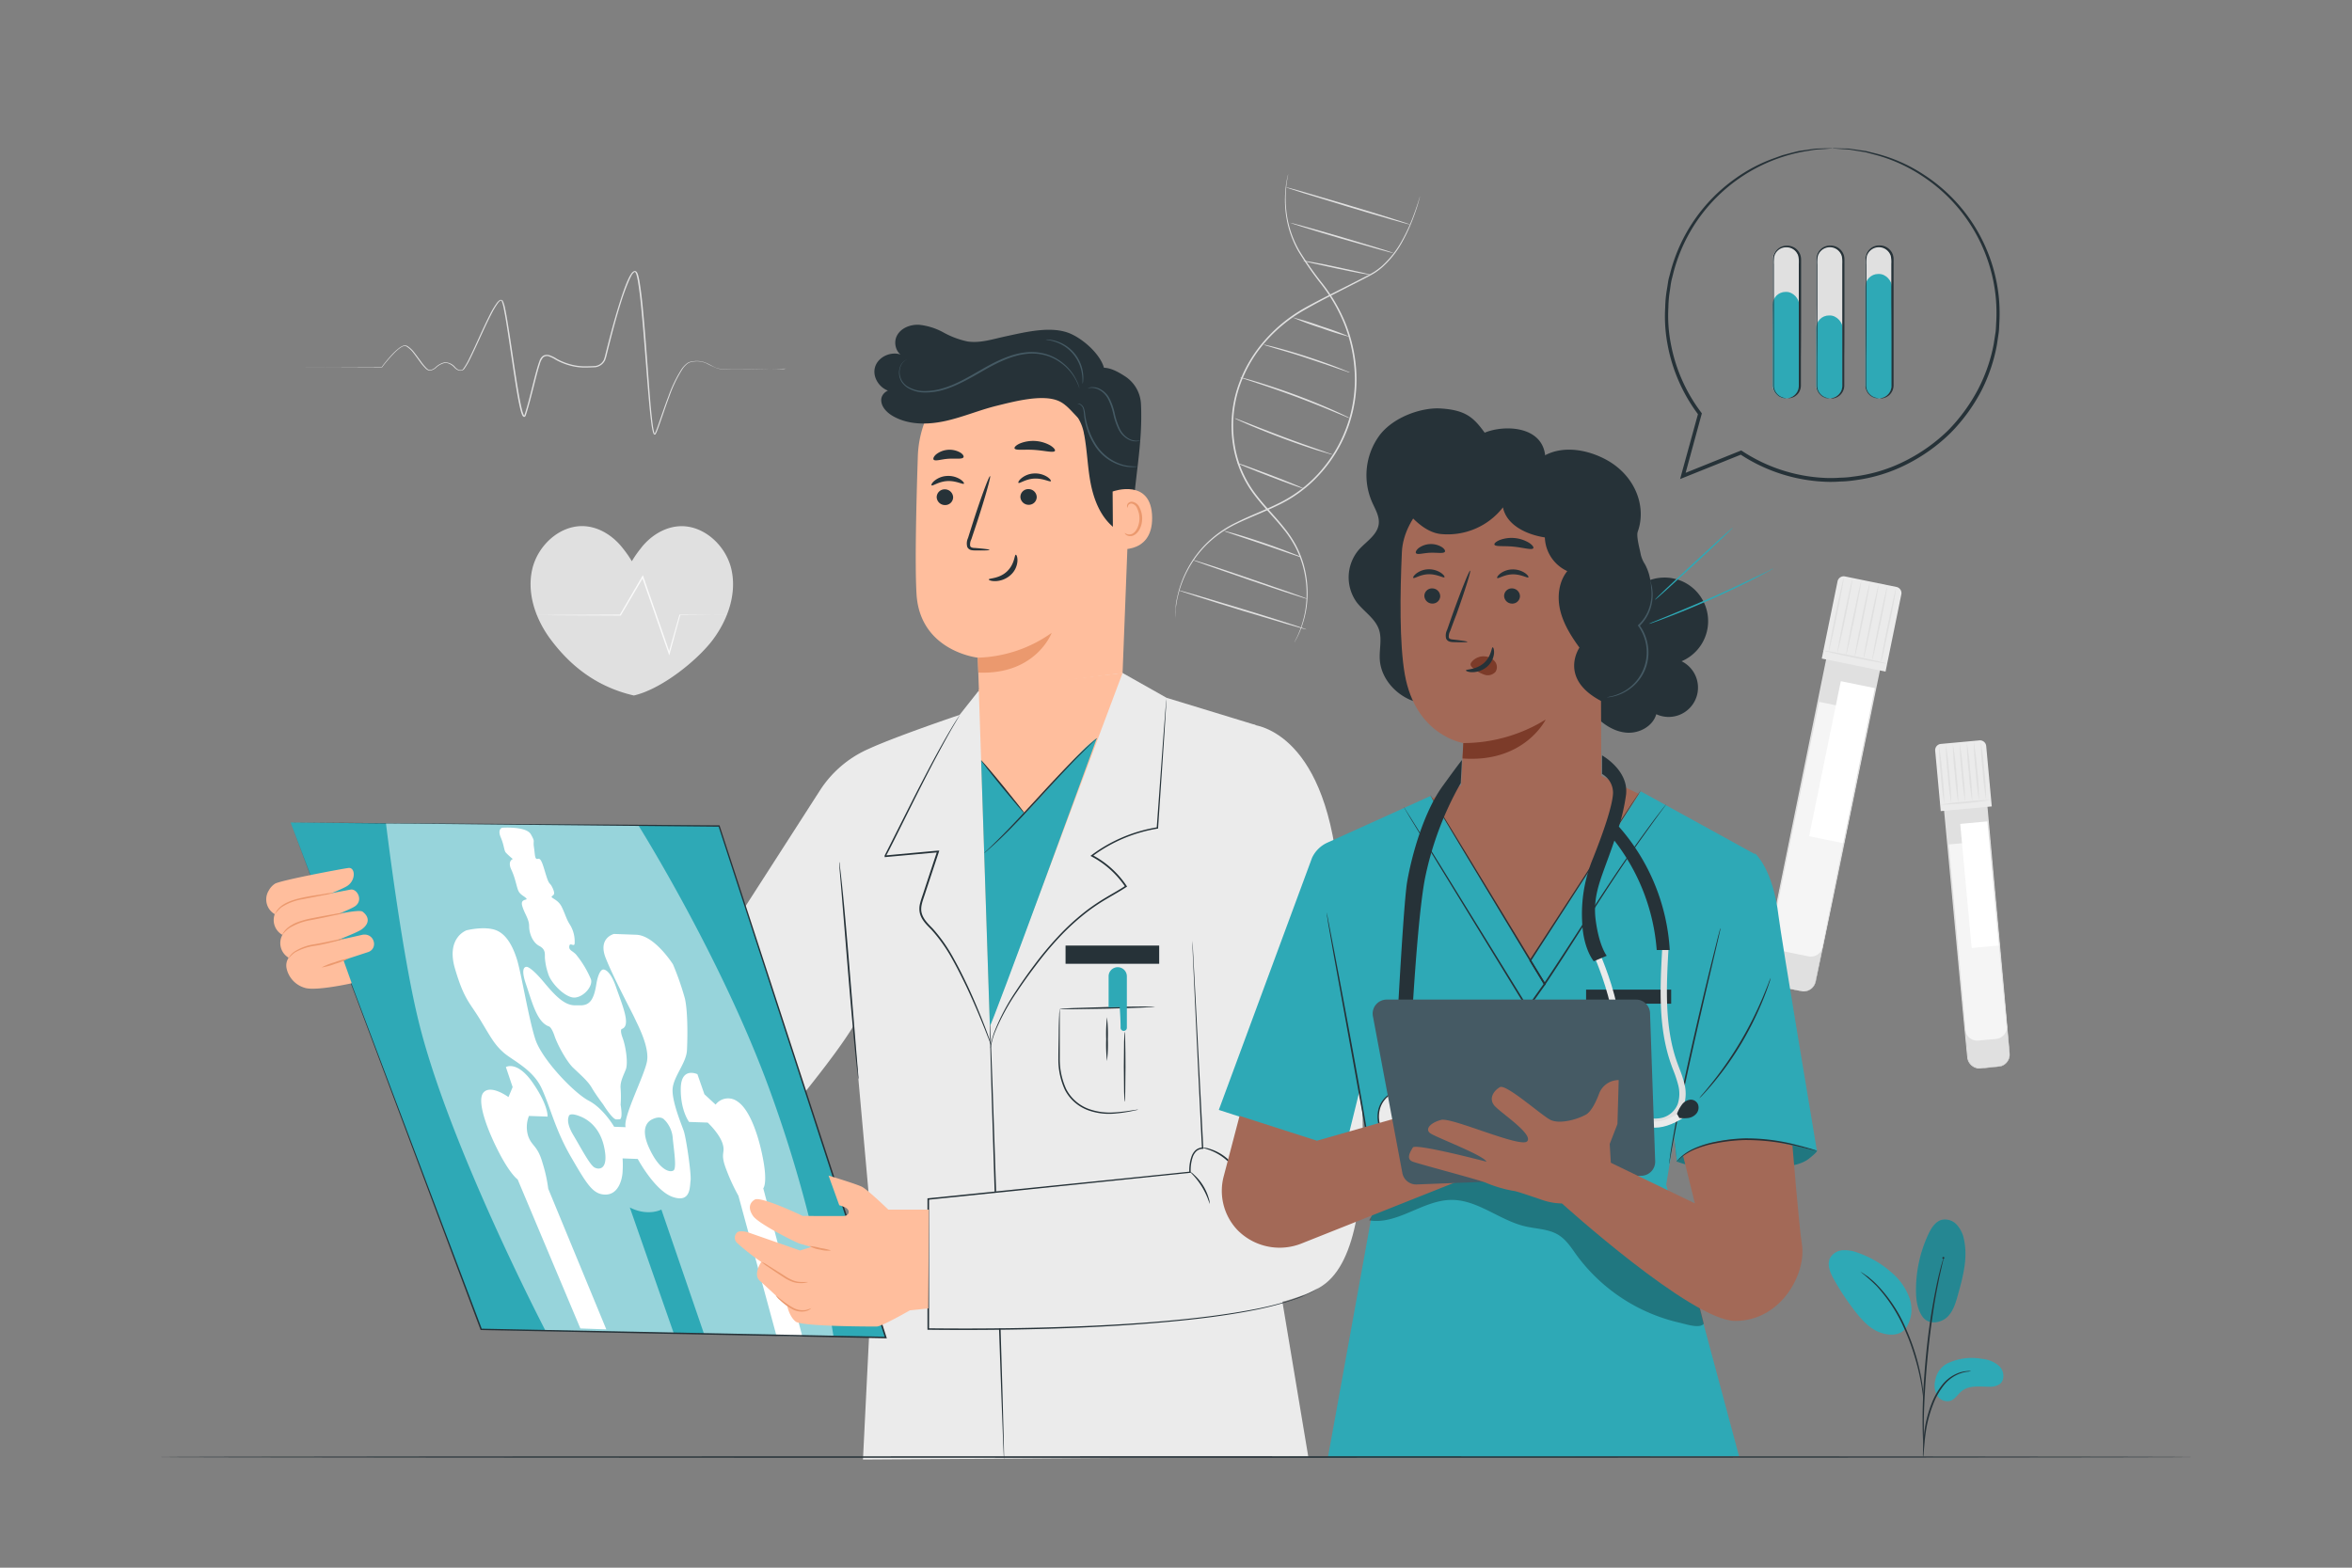 <svg xmlns="http://www.w3.org/2000/svg" viewBox="0 0 750 500"><rect x="0" y="0" width="750" height="500" fill="#808080" stroke="none"/><g id="freepik--background-complete--inject-10"><path d="M410.76,55.55a2.59,2.59,0,0,1-.06.45c-.05.29-.15.72-.23,1.29a37.4,37.4,0,0,0-.48,5,35.2,35.2,0,0,0,.66,7.92,32.56,32.56,0,0,0,3.72,9.8,106.42,106.42,0,0,0,7.36,10.46,53.18,53.18,0,0,1,7.39,12.75,49.15,49.15,0,0,1,3.4,15.91,44.78,44.78,0,0,1-11.71,32.17,42.41,42.41,0,0,1-13,9.72c-4.67,2.3-9.32,4-13.42,6a35.1,35.1,0,0,0-10.31,7.4,34.32,34.32,0,0,0-8.55,16.14c-.27,1.06-.37,2-.52,2.86s-.17,1.55-.2,2.12,0,1-.07,1.31a3.09,3.09,0,0,1,0,.45,3,3,0,0,1,0-.45c0-.32,0-.76,0-1.31s.1-1.29.16-2.14.22-1.81.47-2.88a33.35,33.35,0,0,1,2.54-7.59,34,34,0,0,1,5.94-8.76,35.08,35.08,0,0,1,10.38-7.53c4.13-2.1,8.78-3.79,13.41-6.08A42.09,42.09,0,0,0,420.43,151,44.42,44.42,0,0,0,432,119.16a48.85,48.85,0,0,0-3.33-15.76,53.44,53.44,0,0,0-7.29-12.66,106.47,106.47,0,0,1-7.34-10.54,32.35,32.35,0,0,1-3.68-9.93,34,34,0,0,1-.58-8,33.18,33.18,0,0,1,.58-5c.1-.57.21-1,.28-1.28Z" style="fill:#e0e0e0"></path><path d="M452.82,62.6a57.44,57.44,0,0,1-2.06,6.63,52.42,52.42,0,0,1-3.34,7.43,30.67,30.67,0,0,1-6.59,8.53,21.26,21.26,0,0,1-2.47,1.86c-.9.55-1.84,1.06-2.81,1.56l-6.05,3.1c-4.18,2.14-8.67,4.38-13.27,7A48,48,0,0,0,403.53,109a42.47,42.47,0,0,0-8.59,15.3,38.9,38.9,0,0,0-1.24,17.47,34.82,34.82,0,0,0,6.17,15.09c3.09,4.25,6.73,7.75,9.64,11.46A36.15,36.15,0,0,1,413.3,174a32.57,32.57,0,0,1,2.35,5.84,33.81,33.81,0,0,1,1.28,10.71,31.38,31.38,0,0,1-1.39,8,29.88,29.88,0,0,1-1.92,4.78c-.27.5-.49.89-.64,1.18s-.24.39-.24.39.06-.15.19-.42.34-.69.6-1.19a33.59,33.59,0,0,0,1.82-4.79,31.61,31.61,0,0,0,1.28-8A33.47,33.47,0,0,0,415.3,180a32.08,32.08,0,0,0-2.36-5.76,35.17,35.17,0,0,0-3.77-5.59c-2.9-3.67-6.55-7.15-9.69-11.45a35.31,35.31,0,0,1-6.29-15.29,39.47,39.47,0,0,1,1.25-17.7,43.12,43.12,0,0,1,8.7-15.49A48.42,48.42,0,0,1,416,98.24c4.62-2.57,9.12-4.79,13.31-6.91l6.05-3.08c1-.49,1.92-1,2.8-1.53a21.3,21.3,0,0,0,2.43-1.81,30.86,30.86,0,0,0,6.58-8.39,55,55,0,0,0,3.4-7.36c.8-2.08,1.33-3.73,1.69-4.85.17-.54.31-1,.4-1.28S452.82,62.6,452.82,62.6Z" style="fill:#e0e0e0"></path><path d="M437,87.63c0,.14-4.86-.74-10.78-2s-10.7-2.32-10.67-2.46,4.85.73,10.78,2S437,87.48,437,87.63Z" style="fill:#e0e0e0"></path><path d="M444.33,80.71c0,.14-7.47-1.92-16.6-4.59s-16.49-5-16.45-5.1,7.47,1.92,16.6,4.6S444.37,80.57,444.33,80.71Z" style="fill:#e0e0e0"></path><path d="M449.7,71.64c0,.13-8.95-2.42-19.89-5.71S410,59.86,410.06,59.72,419,62.14,430,65.43,449.74,71.5,449.7,71.64Z" style="fill:#e0e0e0"></path><path d="M415.61,155.79c-.05.14-4.83-1.57-10.68-3.82s-10.54-4.18-10.49-4.31,4.83,1.58,10.68,3.82S415.66,155.66,415.61,155.79Z" style="fill:#e0e0e0"></path><path d="M425,145a7,7,0,0,1-1.28-.31c-.82-.22-2-.58-3.44-1-2.88-.91-6.84-2.25-11.17-3.87s-8.21-3.19-11-4.38c-1.39-.6-2.51-1.1-3.28-1.46a7.11,7.11,0,0,1-1.17-.61,6.66,6.66,0,0,1,1.25.42l3.34,1.3c2.81,1.11,6.7,2.63,11,4.25s8.26,3,11.11,4l3.38,1.2A7.15,7.15,0,0,1,425,145Z" style="fill:#e0e0e0"></path><path d="M430.39,133.37a7.54,7.54,0,0,1-1.38-.52l-3.7-1.53c-3.12-1.3-7.45-3.06-12.28-4.86s-9.26-3.3-12.47-4.36l-3.81-1.26a8.92,8.92,0,0,1-1.38-.51,7.35,7.35,0,0,1,1.44.32c.92.24,2.23.61,3.86,1.1,3.24,1,7.69,2.42,12.54,4.22s9.16,3.62,12.25,5c1.54.69,2.78,1.27,3.63,1.69A7.7,7.7,0,0,1,430.39,133.37Z" style="fill:#e0e0e0"></path><path d="M430.46,118.81a4.36,4.36,0,0,1-1.1-.31l-2.92-1c-2.47-.86-5.87-2-9.66-3.27s-7.23-2.28-9.73-3l-3-.91a5.15,5.15,0,0,1-1.07-.39,4.53,4.53,0,0,1,1.12.2c.72.15,1.74.41,3,.74,2.53.67,6,1.66,9.79,2.9s7.19,2.47,9.63,3.42c1.21.47,2.19.87,2.86,1.16A5,5,0,0,1,430.46,118.81Z" style="fill:#e0e0e0"></path><path d="M430.6,107.5a93.2,93.2,0,0,1-9.31-2.89,90.32,90.32,0,0,1-9.14-3.39,95.05,95.05,0,0,1,9.31,2.89A92.66,92.66,0,0,1,430.6,107.5Z" style="fill:#e0e0e0"></path><path d="M415,177.75a4.61,4.61,0,0,1-1-.27l-2.64-.89-8.68-3-8.7-2.92-2.64-.91a4.29,4.29,0,0,1-.95-.39,3.71,3.71,0,0,1,1,.2c.64.16,1.56.41,2.69.74,2.26.66,5.36,1.63,8.76,2.79s6.45,2.28,8.64,3.14c1.1.43,2,.79,2.58,1A3.41,3.41,0,0,1,415,177.75Z" style="fill:#e0e0e0"></path><path d="M416.81,191c-.05.13-8.27-2.53-18.36-6s-18.24-6.31-18.19-6.45,8.26,2.53,18.36,6S416.85,190.81,416.81,191Z" style="fill:#e0e0e0"></path><path d="M416.64,200.77c0,.14-9.22-2.56-20.49-6s-20.39-6.38-20.35-6.52,9.22,2.56,20.5,6S416.69,200.63,416.64,200.77Z" style="fill:#e0e0e0"></path><path d="M250.8,117.58s-.27,0-.79,0l-2.3.09c-2,.06-5,.15-8.84.21-1.92,0-4.06,0-6.4,0a17.45,17.45,0,0,1-3.66-.34,37.29,37.29,0,0,1-3.59-1.67,7.33,7.33,0,0,0-4.06-.54c-.35.05-.71.14-1.06.21a3.08,3.08,0,0,0-.93.49,7.41,7.41,0,0,0-1.51,1.64,42.18,42.18,0,0,0-4.21,8.77c-1.22,3.21-2.3,6.63-3.59,10.17-.16.44-.34.88-.53,1.32l-.16.33a.62.62,0,0,1-.11.18.36.36,0,0,1-.3.18c-.36-.09-.31-.27-.4-.38a2.6,2.6,0,0,1-.13-.36,21.77,21.77,0,0,1-.53-2.88c-.26-1.93-.46-3.91-.65-5.92-.73-8-1.31-16.66-2.09-25.7-.41-4.52-.78-9.17-1.57-13.83-.11-.58-.22-1.16-.38-1.73a4.21,4.21,0,0,0-.29-.78c-.14-.24-.26-.35-.41-.28a3.17,3.17,0,0,0-1,1.24,16.92,16.92,0,0,0-.78,1.6A73,73,0,0,0,198,96.54c-1.47,4.71-2.77,9.56-4,14.5l-.47,1.86a12.86,12.86,0,0,1-.54,1.89,4,4,0,0,1-3.19,2.34c-1.34.05-2.59.12-3.93.09a18.11,18.11,0,0,1-3.93-.58,20.06,20.06,0,0,1-4.67-1.86,11.1,11.1,0,0,0-2.15-1.08,1.88,1.88,0,0,0-2,.38,5.77,5.77,0,0,0-1,2.11c-.25.77-.47,1.55-.69,2.33-.42,1.56-.82,3.13-1.21,4.69-.8,3.12-1.56,6.2-2.55,9.24a1.11,1.11,0,0,1-.17.32.44.44,0,0,1-.58.14,1.26,1.26,0,0,1-.43-.59,9.26,9.26,0,0,1-.4-1.15c-.21-.77-.38-1.53-.54-2.3-.32-1.53-.59-3.06-.84-4.58-1-6.07-1.82-12-2.7-17.77-.44-2.87-.87-5.71-1.45-8.45a11.22,11.22,0,0,0-.57-2c-.18-.56-.82.11-1.2.6a26.19,26.19,0,0,0-2.09,3.49c-2.47,4.82-4.47,9.66-6.7,14.15a23.26,23.26,0,0,1-1.87,3.24,1.44,1.44,0,0,1-.82.62,2.54,2.54,0,0,1-1,0,3.54,3.54,0,0,1-1.54-1.07,4.9,4.9,0,0,0-1.36-1,3.08,3.08,0,0,0-1.58-.34,6,6,0,0,0-2.86,1.59,3.68,3.68,0,0,1-1.56.8,1.82,1.82,0,0,1-.92-.08,2.69,2.69,0,0,1-.72-.49,18.67,18.67,0,0,1-2.09-2.51c-.63-.86-1.23-1.71-1.86-2.51a8.36,8.36,0,0,0-2.11-2c-.82-.54-1.73.14-2.46.66a18.36,18.36,0,0,0-2,1.88,46.8,46.8,0,0,0-3.38,4l0,.06h-.07l-18.27-.07-4.83,0-1.24,0a3.33,3.33,0,0,1-.42,0l.42,0h1.24l4.83,0,18.27-.07-.11.06a46.66,46.66,0,0,1,3.38-4.07,17.4,17.4,0,0,1,2.08-1.92,5.52,5.52,0,0,1,1.26-.77,2.21,2.21,0,0,1,.78-.16,1.66,1.66,0,0,1,.77.24,8.45,8.45,0,0,1,2.22,2.12c.64.81,1.25,1.66,1.88,2.51a17.11,17.11,0,0,0,2,2.45,2.52,2.52,0,0,0,.63.43,1.4,1.4,0,0,0,.71.05,3.34,3.34,0,0,0,1.39-.73,6.31,6.31,0,0,1,3-1.68,4.23,4.23,0,0,1,3.26,1.46,3.16,3.16,0,0,0,1.36,1,2.05,2.05,0,0,0,.82,0c.18,0,.39-.25.56-.48a22.75,22.75,0,0,0,1.82-3.17c2.21-4.47,4.2-9.31,6.68-14.17a25,25,0,0,1,2.13-3.56,3.64,3.64,0,0,1,.78-.79.86.86,0,0,1,.65-.2.8.8,0,0,1,.55.45A11,11,0,0,1,161,98c.59,2.77,1,5.61,1.47,8.49.89,5.75,1.71,11.7,2.72,17.76.25,1.52.52,3,.84,4.56.16.76.33,1.51.53,2.26a9.14,9.14,0,0,0,.37,1.08,1.13,1.13,0,0,0,.22.36c-.05,0,0,.15,0,.06l0,0s0-.05,0,0v0a.56.56,0,0,0,.09-.19c1-3,1.74-6.07,2.53-9.18.39-1.56.78-3.13,1.21-4.7.22-.78.44-1.57.7-2.35.12-.39.26-.78.4-1.17a3.38,3.38,0,0,1,.68-1.13,2,2,0,0,1,1.21-.64,2.82,2.82,0,0,1,1.33.12,10.58,10.58,0,0,1,2.26,1.12,19.47,19.47,0,0,0,4.55,1.81,18.35,18.35,0,0,0,3.82.56c1.26,0,2.6,0,3.85-.09a3.51,3.51,0,0,0,2.78-2,13.1,13.1,0,0,0,.51-1.8l.47-1.86c1.26-5,2.57-9.81,4.05-14.53.75-2.36,1.51-4.69,2.48-6.94.25-.56.51-1.11.81-1.65.16-.27.32-.53.51-.79a2.08,2.08,0,0,1,.78-.67.71.71,0,0,1,.66.08,1.2,1.2,0,0,1,.36.43,4,4,0,0,1,.33.89c.16.59.28,1.18.39,1.77.79,4.71,1.15,9.35,1.56,13.87.77,9.06,1.33,17.67,2,25.71.19,2,.38,4,.63,5.91a21.13,21.13,0,0,0,.51,2.81,2.83,2.83,0,0,0,.11.31.67.67,0,0,0,.06.12s0,0,0,0-.05,0,0,.08,0-.11-.05-.08,0,0,0,0a.69.69,0,0,0,.07-.13l.15-.31c.19-.42.36-.86.53-1.3,1.28-3.51,2.38-6.94,3.62-10.15a42.14,42.14,0,0,1,4.28-8.84,8,8,0,0,1,1.59-1.7,3.1,3.1,0,0,1,1-.53,10.65,10.65,0,0,1,1.1-.21,7.58,7.58,0,0,1,4.21.57c1.27.55,2.36,1.32,3.55,1.69a18.5,18.5,0,0,0,3.6.34c2.33.06,4.47,0,6.39,0l8.84-.12,2.3,0C250.53,117.57,250.8,117.58,250.8,117.58Z" style="fill:#e0e0e0"></path><path d="M572.38,206.15h17a0,0,0,0,1,0,0V312.37a3.88,3.88,0,0,1-3.88,3.88h-9.26a3.88,3.88,0,0,1-3.88-3.88V206.15a0,0,0,0,1,0,0Z" transform="translate(64.09 -111.06) rotate(11.56)" style="fill:#e0e0e0"></path><path d="M571.64,224.74h17a0,0,0,0,1,0,0v76.32a3.88,3.88,0,0,1-3.88,3.88h-9.26a3.88,3.88,0,0,1-3.88-3.88V224.74a0,0,0,0,1,0,0Z" transform="translate(64.8 -110.83) rotate(11.55)" style="fill:#f5f5f5"></path><rect x="581.8" y="217.92" width="11.34" height="50.47" transform="translate(60.61 -112.74) rotate(11.55)" style="fill:#fff"></rect><path d="M574.39,316.06a4.36,4.36,0,0,0,2.18-.24,3.86,3.86,0,0,0,1.95-1.75,5.56,5.56,0,0,0,.49-1.63c.12-.61.24-1.26.38-1.94,1.11-5.5,2.7-13.45,4.69-23.33,4-19.79,9.62-47.3,15.91-78.25l.2.3-12.86-2.62-3.8-.78.31-.2c-6.8,33.07-12.91,62.83-17.33,84.35-1.11,5.37-2.12,10.22-3,14.49-.22,1.06-.44,2.09-.64,3.08-.1.49-.21,1-.3,1.46a6.94,6.94,0,0,0-.22,1.38,3.84,3.84,0,0,0,.83,2.4,3.78,3.78,0,0,0,1.94,1.27l6.88,1.47,1.79.39c.4.09.6.15.6.15l-.61-.1-1.8-.34-6.91-1.38a4,4,0,0,1-3-3.86,7,7,0,0,1,.21-1.44c.09-.47.19-1,.29-1.45.2-1,.4-2,.62-3.09.86-4.27,1.84-9.13,2.93-14.51,4.38-21.52,10.43-51.29,17.17-84.38l0-.25.25.05,3.81.78,12.86,2.63.25.05,0,.25c-6.36,30.95-12,58.44-16.08,78.22l-4.84,23.29c-.15.69-.28,1.33-.41,1.94a5.45,5.45,0,0,1-.53,1.67,3.9,3.9,0,0,1-2,1.77,3.81,3.81,0,0,1-1.65.24A2.84,2.84,0,0,1,574.39,316.06Z" style="fill:#e0e0e0"></path><path d="M585.42,185.3h16.74a2,2,0,0,1,2,2v25.14a0,0,0,0,1,0,0H583.4a0,0,0,0,1,0,0V187.32A2,2,0,0,1,585.42,185.3Z" transform="translate(51.87 -114.91) rotate(11.55)" style="fill:#ebebeb"></path><path d="M601.61,211.63c0,.14-4.62-.68-10.26-1.83s-10.18-2.2-10.15-2.34,4.62.68,10.26,1.83S601.63,211.49,601.61,211.63Z" style="fill:#e0e0e0"></path><path d="M583.16,207.65c-.15,0,.81-5.28,2.13-11.72s2.5-11.65,2.64-11.62-.82,5.28-2.13,11.72S583.3,207.68,583.16,207.65Z" style="fill:#e0e0e0"></path><path d="M585.89,208.21c-.14,0,.81-5.28,2.13-11.72s2.5-11.65,2.64-11.62-.81,5.28-2.13,11.72S586,208.24,585.89,208.21Z" style="fill:#e0e0e0"></path><path d="M588.71,208.78c-.14,0,.81-5.27,2.13-11.72s2.5-11.64,2.64-11.61-.81,5.27-2.13,11.72S588.85,208.81,588.71,208.78Z" style="fill:#e0e0e0"></path><path d="M591.44,209.34c-.14,0,.82-5.27,2.13-11.72s2.5-11.64,2.65-11.61-.82,5.27-2.13,11.72S591.59,209.37,591.44,209.34Z" style="fill:#e0e0e0"></path><path d="M594.26,209.92c-.14,0,.82-5.28,2.13-11.72s2.5-11.65,2.64-11.62-.81,5.28-2.13,11.72S594.4,210,594.26,209.92Z" style="fill:#e0e0e0"></path><path d="M597,210.48c-.14,0,.81-5.28,2.13-11.72s2.5-11.65,2.64-11.62-.81,5.28-2.13,11.72S597.14,210.51,597,210.48Z" style="fill:#e0e0e0"></path><path d="M599.82,211.06c-.14,0,.81-5.28,2.13-11.72s2.5-11.65,2.64-11.62-.81,5.27-2.13,11.72S600,211.08,599.82,211.06Z" style="fill:#e0e0e0"></path><path d="M623.8,253.91h13.39a0,0,0,0,1,0,0v82.82a3.88,3.88,0,0,1-3.88,3.88h-5.64a3.88,3.88,0,0,1-3.88-3.88V253.91A0,0,0,0,1,623.8,253.91Z" transform="translate(-24.59 59.04) rotate(-5.26)" style="fill:#e0e0e0"></path><path d="M624.07,268.6h13.39a0,0,0,0,1,0,0v59.27a3.88,3.88,0,0,1-3.88,3.88h-5.64a3.88,3.88,0,0,1-3.88-3.88V268.6A0,0,0,0,1,624.07,268.6Z" transform="translate(-24.86 59.09) rotate(-5.26)" style="fill:#f5f5f5"></path><rect x="626.88" y="262.29" width="8.93" height="39.74" transform="translate(-23.21 59.06) rotate(-5.26)" style="fill:#fff"></rect><path d="M637.28,340.17a4.69,4.69,0,0,0,1.64-.6,3.82,3.82,0,0,0,1.39-1.55,3.74,3.74,0,0,0,.38-1.29,7.47,7.47,0,0,0-.08-1.54c-.42-4.44-1-10.83-1.8-18.77-1.49-15.93-3.56-38.05-5.88-62.91l.28.23-9.47.87-3.86.36.23-.28c2.38,26.19,4.52,49.72,6.06,66.73.38,4.24.72,8.08,1,11.45.16,1.68.27,3.27.43,4.68a3.79,3.79,0,0,0,2.37,2.81,6.78,6.78,0,0,0,3.08.12l2.3-.19,1.42-.1.49,0-.48.07-1.42.15-2.3.24-1.47.14a3.88,3.88,0,0,1-1.69-.22,4,4,0,0,1-2.54-2.95c-.18-1.46-.3-3-.47-4.7-.32-3.37-.69-7.21-1.1-11.45-1.58-17-3.77-40.53-6.22-66.72l0-.26.26,0,3.86-.36,9.47-.87.26,0,0,.26c2.25,24.87,4.26,47,5.71,62.93.69,7.94,1.25,14.34,1.64,18.78a8.51,8.51,0,0,1,.06,1.58,4,4,0,0,1-1.89,2.9,3.69,3.69,0,0,1-1.24.47A3.09,3.09,0,0,1,637.28,340.17Z" style="fill:#e0e0e0"></path><path d="M619.86,236.66h12.33a2,2,0,0,1,2,2V258a0,0,0,0,1,0,0H617.85a0,0,0,0,1,0,0V238.67A2,2,0,0,1,619.86,236.66Z" transform="translate(-20.04 58.43) rotate(-5.26)" style="fill:#ebebeb"></path><path d="M634.82,255.18a128.83,128.83,0,0,1-16.33,1.5,64.51,64.51,0,0,1,8.14-1A62,62,0,0,1,634.82,255.18Z" style="fill:#e0e0e0"></path><path d="M620,256.38a81.51,81.51,0,0,1-1.12-9.32,81.26,81.26,0,0,1-.6-9.36,87.28,87.28,0,0,1,1.12,9.32A86.93,86.93,0,0,1,620,256.38Z" style="fill:#e0e0e0"></path><path d="M622.2,256.18a81.51,81.51,0,0,1-1.12-9.32,81.26,81.26,0,0,1-.6-9.36,85.9,85.9,0,0,1,1.11,9.31A85.68,85.68,0,0,1,622.2,256.18Z" style="fill:#e0e0e0"></path><path d="M624.45,256a87.28,87.28,0,0,1-1.12-9.32,86.93,86.93,0,0,1-.6-9.36,81.51,81.51,0,0,1,1.12,9.32A83.94,83.94,0,0,1,624.45,256Z" style="fill:#e0e0e0"></path><path d="M626.64,255.77a87.28,87.28,0,0,1-1.12-9.32,87.06,87.06,0,0,1-.6-9.36A84.3,84.3,0,0,1,626,246.4,87,87,0,0,1,626.64,255.77Z" style="fill:#e0e0e0"></path><path d="M628.9,255.56a81.51,81.51,0,0,1-1.12-9.32,81.15,81.15,0,0,1-.6-9.36,87.28,87.28,0,0,1,1.12,9.32A86.93,86.93,0,0,1,628.9,255.56Z" style="fill:#e0e0e0"></path><path d="M631.09,255.36A81.51,81.51,0,0,1,630,246a81.26,81.26,0,0,1-.6-9.36,87.28,87.28,0,0,1,1.12,9.32A86.93,86.93,0,0,1,631.09,255.36Z" style="fill:#e0e0e0"></path><path d="M633.34,255.15a87.29,87.29,0,0,1-1.12-9.31,87,87,0,0,1-.6-9.37,81.51,81.51,0,0,1,1.12,9.32A81.26,81.26,0,0,1,633.34,255.15Z" style="fill:#e0e0e0"></path><path d="M233.24,181.63c-1.76-7.82-9.19-14.53-17.16-13.75-4.71.46-9,3.37-11.83,7.12a34.1,34.1,0,0,0-2.77,4,34.1,34.1,0,0,0-2.77-4c-2.88-3.76-7.11-6.67-11.82-7.14-8-.79-15.4,5.92-17.18,13.73s1.17,16.11,6,22.51,12.83,14.6,26.41,17.72c8.95-2.06,20.3-11.3,25.12-17.69S235,189.44,233.24,181.63Z" style="fill:#e0e0e0"></path><path d="M231.77,196.13l-.26,0-.78,0-3,0-10.95.08.19-.14c-1,3.54-2.11,7.68-3.36,12.22l-.2.74-.25-.72L206.78,190c-.71-2-1.4-4.05-2.08-6l.47.05L198,196.23l-.06.11h-.14l-19.25-.1-5.45-.07-1.45,0a1.72,1.72,0,0,1-.49,0l.49,0,1.45,0,5.45-.06,19.25-.09-.2.12,7.11-12.22.28-.49.19.53c.68,2,1.37,4,2.08,6l6.37,18.43-.46,0c1.29-4.54,2.45-8.67,3.45-12.2l0-.14h.14l10.95.09,3,0,.78,0Z" style="fill:#fafafa"></path></g><g id="freepik--character-1--inject-10"><path d="M360.55,147.88l-3.42,88.31-44.22-1.43c-.52-5.13-1.1-25-1.1-25s-18.46-2-19.55-20.3c-.53-8.89-.13-27.35.42-44A34,34,0,0,1,327,112.61h0A34,34,0,0,1,360.55,147.88Z" style="fill:#ffbe9d"></path><path d="M311.79,209.76a42.7,42.7,0,0,0,23.57-7.92s-5,13.45-23.38,12.67Z" style="fill:#eb996e"></path><path d="M298.69,158.56a2.62,2.62,0,0,0,2.65,2.52,2.51,2.51,0,0,0,2.59-2.48,2.63,2.63,0,0,0-2.65-2.53A2.52,2.52,0,0,0,298.69,158.56Z" style="fill:#263238"></path><path d="M297.06,154.79c.34.33,2.25-1.23,5.07-1.36s4.95,1.19,5.24.83c.14-.16-.22-.76-1.15-1.38A7.21,7.21,0,0,0,302,151.8a6.9,6.9,0,0,0-4,1.51C297.16,154,296.89,154.65,297.06,154.79Z" style="fill:#263238"></path><path d="M325.38,158.47A2.62,2.62,0,0,0,328,161a2.51,2.51,0,0,0,2.59-2.49A2.61,2.61,0,0,0,328,156,2.5,2.5,0,0,0,325.38,158.47Z" style="fill:#263238"></path><path d="M324.77,154c.34.32,2.25-1.24,5.07-1.36s5,1.18,5.24.82c.14-.16-.22-.76-1.15-1.37a7.21,7.21,0,0,0-4.21-1.08,6.83,6.83,0,0,0-4,1.51C324.87,153.23,324.6,153.86,324.77,154Z" style="fill:#263238"></path><path d="M315.53,175.38c0-.16-1.75-.38-4.61-.61-.72,0-1.41-.15-1.55-.64a3.6,3.6,0,0,1,.38-2.15c.59-1.78,1.21-3.63,1.86-5.58,2.59-7.94,4.42-14.45,4.1-14.55S313,158.1,310.45,166q-.93,2.93-1.77,5.6a4.12,4.12,0,0,0-.24,2.84,1.82,1.82,0,0,0,1.23,1,5.09,5.09,0,0,0,1.23.11C313.76,175.61,315.53,175.54,315.53,175.38Z" style="fill:#263238"></path><path d="M323.91,176.93c-.45,0-.32,3-2.83,5.35s-5.78,2.11-5.79,2.54c0,.19.76.56,2.13.53a7.62,7.62,0,0,0,4.84-1.95,6.57,6.57,0,0,0,2.18-4.47C324.5,177.65,324.12,176.9,323.91,176.93Z" style="fill:#263238"></path><path d="M323.52,143c.31.76,3.11.26,6.43.5s6,1,6.44.31c.18-.34-.31-1-1.43-1.72a11.23,11.23,0,0,0-9.81-.62C324,142,323.38,142.65,323.52,143Z" style="fill:#263238"></path><path d="M297.71,146.59c.53.62,2.43-.14,4.77-.28s4.32.23,4.75-.46c.18-.34-.16-1-1.05-1.53a6.94,6.94,0,0,0-7.67.6C297.72,145.62,297.48,146.29,297.71,146.59Z" style="fill:#263238"></path><path d="M339.72,129l.11.07a14.49,14.49,0,0,1,5.8,9.07c0,.13,0,.25.07.37,1,5.19,1.08,10.52,2.1,15.7s3.07,10.41,7.1,13.82c1.66,1.41,4.51,2.29,5.74.5a4.58,4.58,0,0,0,.54-2.43c.38-12.67,3.29-24,2.65-37.22a11.15,11.15,0,0,0-5.05-8.84c-2.86-1.85-6.33-3.74-9.33-2.15s-6.71,7.54-9,10.09" style="fill:#263238"></path><path d="M354.79,156.77c.3-.15,12.41-4.32,12.6,8.23s-12.44,10.15-12.47,9.79S354.79,156.77,354.79,156.77Z" style="fill:#ffbe9d"></path><path d="M358.68,170c.06,0,.22.15.59.31a2.22,2.22,0,0,0,1.64,0c1.32-.51,2.4-2.63,2.43-4.89a7.22,7.22,0,0,0-.66-3.12,2.53,2.53,0,0,0-1.67-1.66,1.11,1.11,0,0,0-1.28.62c-.17.36-.08.61-.15.63s-.27-.21-.18-.73a1.38,1.38,0,0,1,.48-.79,1.68,1.68,0,0,1,1.21-.34,3.06,3.06,0,0,1,2.31,1.91,7.43,7.43,0,0,1,.81,3.49c0,2.53-1.3,4.91-3.1,5.46a2.34,2.34,0,0,1-2-.3C358.71,170.28,358.64,170,358.68,170Z" style="fill:#eb996e"></path><path d="M351.34,121.77c3.62-4.65-4-12.73-10-15.35s-14.37-.49-20.72.87c-4,.86-8.05,2.23-12.1,1.62a27.68,27.68,0,0,1-7.68-2.88,20.48,20.48,0,0,0-7.81-2.45c-2.74-.11-5.7,1-7,3.45s-.21,6,2.45,6.71c-3.24-2.28-8.5-.33-9.49,3.51s2.68,8.08,6.62,7.66c-1.62-1.54-4.59.38-4.61,2.62s1.81,4.07,3.75,5.19c5,2.85,11.09,2.78,16.67,1.56s10.88-3.51,16.43-4.87,14.87-3.88,20-1.4c3.8,1.82,6,6.87,8.36,6.06a7.64,7.64,0,0,0,4.56-5.17,22.14,22.14,0,0,0,.53-7.13" style="fill:#263238"></path><path d="M289.18,114.65s-.24.11-.63.39a3.73,3.73,0,0,0-1.28,1.63,5.24,5.24,0,0,0-.27,3.24,5.39,5.39,0,0,0,2.51,3.42,10.31,10.31,0,0,0,5.09,1.39,20.4,20.4,0,0,0,6.08-.89c4.21-1.22,8.38-3.71,12.78-6.24s8.89-4.64,13.35-5.18a16.5,16.5,0,0,1,6.28.39,15.14,15.14,0,0,1,5,2.34,15.77,15.77,0,0,1,5.13,6,10.93,10.93,0,0,1,1,2.73c-.06,0-.3-1-1.15-2.64a16.09,16.09,0,0,0-5.16-5.76,14.83,14.83,0,0,0-4.85-2.22,16.08,16.08,0,0,0-6.12-.33c-4.34.55-8.77,2.65-13.14,5.16s-8.61,5-12.9,6.24a20.35,20.35,0,0,1-6.24.86,10.44,10.44,0,0,1-5.27-1.52,6.54,6.54,0,0,1-1.76-1.67,5.55,5.55,0,0,1-.47-5.38,3.73,3.73,0,0,1,1.41-1.63A2.49,2.49,0,0,1,289.18,114.65Z" style="fill:#455a64"></path><path d="M333.51,108.31a2.41,2.41,0,0,1,.82,0,10.18,10.18,0,0,1,2.18.39,12.26,12.26,0,0,1,8.88,10.65,11.37,11.37,0,0,1,0,2.22,2.31,2.31,0,0,1-.17.79c-.1,0,.07-1.15-.19-3A12.65,12.65,0,0,0,336.4,109C334.66,108.45,333.5,108.41,333.51,108.31Z" style="fill:#455a64"></path><path d="M363.57,140.46a2.17,2.17,0,0,1-1,.28,4.93,4.93,0,0,1-2.83-.61,7.23,7.23,0,0,1-3-3.07,21.13,21.13,0,0,1-1.72-4.94,20.89,20.89,0,0,0-1.67-4.83,6.91,6.91,0,0,0-2.81-2.92,5.08,5.08,0,0,0-2.66-.66c-.65,0-1,.17-1,.12a2.23,2.23,0,0,1,1-.32,4.92,4.92,0,0,1,2.84.53,7.14,7.14,0,0,1,3.06,3A19.91,19.91,0,0,1,355.5,132a22.15,22.15,0,0,0,1.64,4.84,7.16,7.16,0,0,0,2.75,3,5.2,5.2,0,0,0,2.64.73C363.19,140.53,363.55,140.41,363.57,140.46Z" style="fill:#455a64"></path><path d="M362.91,148.75s-.1,0-.31.08a6,6,0,0,1-.9.12,11.1,11.1,0,0,1-3.34-.26,15,15,0,0,1-9-6.17,22.29,22.29,0,0,1-3.69-10.33,9.6,9.6,0,0,0-.29-1.84,2.24,2.24,0,0,0-.73-1.12,2,2,0,0,0-1.08-.41,1.26,1.26,0,0,1,1.21.24,2.44,2.44,0,0,1,.87,1.19,9.15,9.15,0,0,1,.38,1.89,23.31,23.31,0,0,0,3.76,10.08,15.22,15.22,0,0,0,8.62,6.11A17.5,17.5,0,0,0,362.91,148.75Z" style="fill:#455a64"></path><path d="M275.18,465.51l142-.92-14.33-85.82-2.49-147.55L372,222.56,358,214.66l-46.07,5.83L306,228s-20.16,6.8-28.88,10.79l-.6.27a35.33,35.33,0,0,0-15.09,13.09L223,311.94l-56.2-32.77L147,308s69,57.44,81.51,56.27,16.85-1.18,21.17-7.06c3.31-4.52,16.32-19.83,22.52-30.06l6.33,70.69Z" style="fill:#ebebeb"></path><path d="M320.17,465.6c-.15,0-1.29-31.44-2.54-70.23s-2.17-70.25-2-70.25,1.28,31.43,2.54,70.24S320.31,465.6,320.17,465.6Z" style="fill:#263238"></path><polygon points="312.11 219.91 315.68 327.25 357.96 214.66 312.11 219.91" style="fill:#ffbe9d"></polygon><path d="M316,333.3a1.54,1.54,0,0,1-.14-.33c-.1-.24-.22-.56-.37-1-.35-.88-.83-2.12-1.45-3.71-1.29-3.2-3.18-7.83-5.8-13.42-1.34-2.79-2.84-5.82-4.62-9A49.91,49.91,0,0,0,297,296.5c-1.4-1.44-3.07-2.95-3.66-5.16a6.67,6.67,0,0,1,.08-3.32c.27-1.08.65-2.12,1-3.17,1.39-4.23,2.84-8.6,4.31-13.07l.09-.28.27.34-17,1.54,0-.5,9.07-18c2.79-5.48,5.31-10.31,7.48-14.29s4-7.12,5.27-9.23c.65-1.06,1.17-1.87,1.53-2.41l.41-.6c.1-.14.15-.21.16-.2l-.12.22-.38.63c-.34.59-.83,1.4-1.45,2.45-1.25,2.14-3,5.29-5.14,9.29s-4.62,8.84-7.38,14.34l-4.34,8.7-2.33,4.66-1.21,2.4-.63,1.21-.33.6-.17.31-.1.15a.59.59,0,0,1-.3.24l0-.5,17-1.56.39,0-.12.38-.09.27c-1.48,4.47-2.93,8.84-4.32,13.07-.66,2.09-1.62,4.19-1.08,6.21s2.12,3.5,3.52,4.94a49.68,49.68,0,0,1,6.67,9.53c1.78,3.18,3.26,6.23,4.58,9,2.58,5.62,4.43,10.28,5.66,13.51.6,1.62,1.06,2.88,1.35,3.74q.23.64.33,1A2.75,2.75,0,0,1,316,333.3Z" style="fill:#263238"></path><path d="M315.86,334.31a1.33,1.33,0,0,1,0-.35l.16-1a22.53,22.53,0,0,1,1.05-3.84,68.19,68.19,0,0,1,6.87-13c1.71-2.6,3.66-5.4,5.87-8.34a105.76,105.76,0,0,1,7.5-9A73.42,73.42,0,0,1,347,290a65.94,65.94,0,0,1,5.79-3.83c2-1.2,4.1-2.34,6.1-3.67l-.07.36a29.58,29.58,0,0,0-10.75-9.69l-.36-.19.33-.24a47.94,47.94,0,0,1,21-8.89l-.19.21,2.17-29.84c.28-3.6.5-6.46.66-8.44.08-1,.14-1.7.19-2.23l.06-.57a.55.55,0,0,1,0-.2,1,1,0,0,1,0,.2l0,.57c0,.54-.07,1.29-.12,2.24-.12,2-.3,4.84-.52,8.45-.49,7.29-1.17,17.6-2,29.86v.18l-.18,0a47.61,47.61,0,0,0-20.79,8.84l0-.43a30.06,30.06,0,0,1,10.94,9.85l.15.21-.22.15c-2,1.34-4.12,2.49-6.13,3.69a64.84,64.84,0,0,0-5.75,3.78,74.51,74.51,0,0,0-9.62,8.69,104.09,104.09,0,0,0-7.5,9c-2.22,2.91-4.19,5.69-5.91,8.28a69.87,69.87,0,0,0-7,12.85,23.86,23.86,0,0,0-1.14,3.79c-.09.42-.16.76-.21,1A1.55,1.55,0,0,1,315.86,334.31Z" style="fill:#263238"></path><rect x="339.78" y="301.58" width="29.86" height="5.81" style="fill:#263238"></rect><path d="M362.9,353.91a1.89,1.89,0,0,1-.51.15l-1.48.32a44.27,44.27,0,0,1-5.53.79,19.73,19.73,0,0,1-8.22-1,13.58,13.58,0,0,1-7.6-6.59,23.11,23.11,0,0,1-2.07-9.93c0-3.13.1-5.9.11-8.26s.08-4.25.15-5.57c0-.66.07-1.17.1-1.51a1.74,1.74,0,0,1,.08-.53,3.77,3.77,0,0,1,0,.53c0,.41,0,.91,0,1.52,0,1.39,0,3.27,0,5.56v8.25a23,23,0,0,0,2.06,9.71,13.15,13.15,0,0,0,7.29,6.37,19.78,19.78,0,0,0,8,1.07,54.12,54.12,0,0,0,5.51-.62l1.5-.22A2.61,2.61,0,0,1,362.9,353.91Z" style="fill:#263238"></path><path d="M368.3,321.09c0,.14-6.8.42-15.18.61s-15.19.24-15.19.09,6.79-.41,15.18-.61S368.3,321,368.3,321.09Z" style="fill:#263238"></path><path d="M353.51,321.3v-9.91a2.91,2.91,0,0,1,2.91-2.91h0a2.91,2.91,0,0,1,2.91,2.91v16.33a1,1,0,0,1-2,.14c0-.12,0-.26,0-.39,0-2.49-.28-6.29-.28-6.29Z" style="fill:#2EA9B6"></path><path d="M353,338.42a47.72,47.72,0,0,1-.26-7,47.53,47.53,0,0,1,.26-7,47.53,47.53,0,0,1,.26,7A47.72,47.72,0,0,1,353,338.42Z" style="fill:#263238"></path><path d="M358.63,351.39c-.14,0-.26-5-.26-11.14s.12-11.14.26-11.14.26,5,.26,11.14S358.78,351.39,358.63,351.39Z" style="fill:#263238"></path><path d="M312.86,242.49l13.89,16.95c9.81-9.9,16.86-19.68,23-24,0,0-34.06,93.32-34.11,91.77S312.86,242.49,312.86,242.49Z" style="fill:#2EA9B6"></path><path d="M349.79,235.48a2.69,2.69,0,0,1-.35.39l-1.08,1c-.94.89-2.28,2.21-3.92,3.85-3.29,3.27-7.66,8-12.43,13.2s-9.2,9.9-12.56,13.12c-1.68,1.61-3.06,2.88-4.05,3.73l-1.14,1a2.28,2.28,0,0,1-.42.32s.11-.15.35-.39l1.07-1c.95-.89,2.29-2.21,3.93-3.85,3.28-3.27,7.65-8,12.43-13.2s9.2-9.9,12.56-13.12c1.68-1.61,3.06-2.88,4.05-3.73l1.13-1C349.63,235.57,349.77,235.46,349.79,235.48Z" style="fill:#263238"></path><path d="M326.66,259.37c-.11.09-3.29-3.61-7.1-8.27s-6.81-8.52-6.7-8.61,3.29,3.61,7.1,8.28S326.77,259.28,326.66,259.37Z" style="fill:#263238"></path><path d="M267.62,274.91a3.37,3.37,0,0,1,.12.7c.07.51.15,1.18.25,2,.21,1.75.48,4.28.8,7.42.63,6.27,1.38,14.94,2.16,24.52s1.5,18.2,2,24.53c.26,3.09.47,5.62.62,7.43.07.84.12,1.51.16,2a4.74,4.74,0,0,1,0,.71,3.72,3.72,0,0,1-.13-.7c-.06-.51-.14-1.18-.25-2-.21-1.75-.48-4.28-.79-7.42-.63-6.27-1.39-14.94-2.17-24.52s-1.49-18.2-2-24.53c-.26-3.09-.47-5.62-.63-7.43-.06-.84-.11-1.51-.15-2A3.45,3.45,0,0,1,267.62,274.91Z" style="fill:#263238"></path><path d="M398.31,231s22.26,0,27.84,42.82S444,395.17,421.69,410.06,296,423.9,296,423.9V382.42l84.82-9.36s-.32-7.72,4-7.66L380,267.52S379,232.86,398.31,231Z" style="fill:#ebebeb"></path><path d="M380.22,300.05s0,.4.09,1.18.11,2,.2,3.48c.16,3.07.4,7.55.71,13.29.59,11.51,1.44,28.05,2.48,48.2v.21h-.22a3.11,3.11,0,0,0-1.95.75,4.61,4.61,0,0,0-1.2,1.91,13.33,13.33,0,0,0-.64,4.78v.21l-.2,0-83.46,8.59.23-.26V423.9l-.25-.25c36.11.39,67.6-1,89.85-3.85,5.57-.71,10.54-1.52,14.87-2.37a107.9,107.9,0,0,0,10.91-2.75c1.45-.49,2.73-1,3.83-1.39s2-.86,2.71-1.23l1.58-.9.55-.29s-.17.12-.52.33l-1.57.94c-.71.38-1.63.77-2.7,1.28s-2.37.92-3.83,1.42a105.54,105.54,0,0,1-10.91,2.84c-4.33.88-9.31,1.71-14.87,2.44-22.27,2.89-53.78,4.4-89.91,4h-.25v-.25c0-12,0-24.66,0-37.69v-4l.24,0,83.46-8.5-.2.23a13.49,13.49,0,0,1,.68-5,5,5,0,0,1,1.31-2.07,3.63,3.63,0,0,1,2.23-.86l-.2.22c-1-20.15-1.75-36.69-2.29-48.21-.26-5.74-.47-10.22-.61-13.29-.06-1.52-.1-2.68-.14-3.48S380.22,300.05,380.22,300.05Z" style="fill:#263238"></path><path d="M395.7,376.3c-.09,0-.42-.86-1.18-2.16a17.24,17.24,0,0,0-3.79-4.45,17.48,17.48,0,0,0-5.07-2.91c-1.41-.51-2.35-.67-2.33-.76a7.1,7.1,0,0,1,2.45.41,15.27,15.27,0,0,1,9.06,7.53A7,7,0,0,1,395.7,376.3Z" style="fill:#263238"></path><path d="M385.73,384a23.74,23.74,0,0,0-6.42-10.37,4.84,4.84,0,0,1,1.49,1.08,15.64,15.64,0,0,1,2.84,3.42,15.84,15.84,0,0,1,1.8,4.06A4.61,4.61,0,0,1,385.73,384Z" style="fill:#263238"></path><polygon points="92.67 262.34 153.47 424 282.44 426.61 229.29 263.45 92.67 262.34" style="fill:#2EA9B6"></polygon><g style="opacity:0.5"><path d="M173.88,424.29S143,365,133.41,325.44c-5.47-22.37-10.34-62.9-10.34-62.9l80.5.71s26.7,42.49,42.07,84.95a421,421,0,0,1,20.16,78.11l-41.31-.91L210.9,385.78s-4.24,2.29-10.07-.67l14,40.08Z" style="fill:#fff"></path></g><path d="M218,360.61c-.75-2.18-4-9.88-3.48-13.72s4.32-8,4.53-11.85.32-12.43-.66-16.61a90.1,90.1,0,0,0-3.79-10.86s-5.83-9.23-11.69-9.44l-7.13-.26s-5.16,1.24-2.66,7.62,8.4,17.33,9.25,19.22,4.83,9.19,3.93,13.87-7.71,17.74-6.81,20.92l-3.65-.13s-3.37-5.84-8.1-8.31-14.88-13.13-17-19.5-4.5-21.19-5.93-25.68-3.64-8.43-7.35-9.43-8.68.26-8.68.26S142.13,299,145.1,309s4.64,10.61,8.16,16.46,4.41,7.6,7.2,10.14,9.39,5.35,12.23,11.46S177,360.26,182.08,369s7,12,11,12,5.3-4.53,5.45-7.25a31.76,31.76,0,0,0,0-4.29l4.84.18s5.47,10.22,11.21,12.14,5.34-3.24,5.63-5.24S218.79,362.78,218,360.61Zm-28.35,11.8c-1.52-.78-4.17-5.9-6.8-10.34-2-3.32-1.79-5.07-1.58-5.74a1.25,1.25,0,0,1,.15-.33l-.08.11c.2-1.16,2.15-.65,3.58-.08,1.05.42,6.05,2.37,7.68,9.61S191.21,373.18,189.68,372.41Zm25.08.91c-1,.68-4.37.15-7.72-7.15s.42-8.94,1.21-9.29c1.07-.48,2.72-.86,3.72.34l-.15-.11a3.71,3.71,0,0,1,.38.34,9.33,9.33,0,0,1,2.37,5.78C215,367.58,215.78,372.64,214.76,373.32Z" style="fill:#fff"></path><path d="M197.55,357c1.2-.08.35-4.64.35-4.64a34.5,34.5,0,0,0,0-5.16c-.22-2.15.89-4.12,1.66-6.11s0-7.3-1-10-.3-2.91-.3-2.91c3.08-1,.24-7.41-1.83-13.4s-4.13-5.56-4.13-5.56-1.38-.05-2.17,4.83-2.14,6.61-5.1,6.6l-1.58,0c-3,0-5.63-2.1-9.83-7.16s-5.57-5.11-5.57-5.11-2.41-.59-.37,5.4,3.57,12.33,7.43,13.61c0,0,.8.28,1.71,3s3.77,8.07,5.94,10.16,4.68,4.2,5.94,6.38,3.61,5.29,3.61,5.29,2.87,4.64,4.15,4.81Z" style="fill:#fff"></path><path d="M160.12,264s-1.57.45-.44,3.08,1,4.18,1.65,4.89a23.08,23.08,0,0,0,2.2,2s-1.8.62-.47,3.43,1.67,5.58,2.28,6.81,1.9,1.63,2.5,2.34-2-.08-1.32,2.36,2.22,4.22,2.21,6.47,1.09,5.21,3.23,6.32,1.74,2.65,1.8,3.86a19.75,19.75,0,0,0,1,4.87c.84,3.13,5.65,8,8.6,7.73s5.78-3.75,5.07-5.85a32.13,32.13,0,0,0-4.8-7.94c-1.25-1.25-2.31-1.29-2.08-2.66s1.77.75,1.7-1.15a10.21,10.21,0,0,0-1.46-5.57c-1.19-1.77-1.55-3.5-2.69-5.79s-3.37-2.71-3.19-3.22,1.4-.29.39-2.57-1.07-.73-2.15-4.22-1.57-5.58-2.62-5.27-.89-1.24-1.26-3.67.51-1.53-1-4.17S160.12,264,160.12,264Z" style="fill:#fff"></path><path d="M162.14,349.9l1.33-3.18-2.15-6.39s3.6-2.19,8.61,5.08,4.68,10.72,4.68,10.72l-5.94-.21a9.61,9.61,0,0,0-.21,6.52c1.21,3.28,3,2.88,4.59,8.63a46,46,0,0,1,1.77,8.07L193.34,424l-8.27-.3-20-47.53s-2.27-1.47-6-8.68-7.23-16.58-4.84-19.11S162.14,349.9,162.14,349.9Z" style="fill:#fff"></path><path d="M228.19,352.31,224.62,349l-2.23-6.39s-5.22-2.51-5.31,4.57,2.65,10.65,2.65,10.65l5.94.21s3.71,3.44,4.74,6.7-1,2.73,1.28,8.51a61.1,61.1,0,0,0,3.78,8.14L247.59,426l8.28.3L243.39,379s1.32-1.34.09-8.46-4.08-16.45-8.3-19.22A5,5,0,0,0,228.19,352.31Z" style="fill:#fff"></path><path d="M92.67,262.34l136.62.89h.15l.05.15c14.93,45.78,32.88,100.84,52.19,160l1,3.11.12.35h-.37l-129-2.63h-.16l-.06-.15L92.67,262.34c.72,1.93,24.85,65.8,61,161.58l-.21-.15,129,2.58-.25.34c-.34-1-.68-2.06-1-3.11l-52.1-160.06.2.15Z" style="fill:#263238"></path><path d="M296.2,385.8H283.27s-6.62-6.39-8.42-7.29-10.64-3.57-10.64-3.57l3.41,9.46a14.15,14.15,0,0,1,1.57.55c2.26.88,1.63,2.88-.17,2.88H256s-13.34-6.4-15.32-5.23c-1.66,1-2.24,2.75-.54,5.23s13.39,8.31,14.73,8.76l3.82,1.12-3.59,1.12-17-5.93c-1.11-.2-2.63-.38-3.13.26a2.27,2.27,0,0,0,.09,3.28,71.58,71.58,0,0,0,7.69,6.05s-2.71,4-.47,6,8.76,8.09,8.76,8.09.68,3.37,2.7,4.94,24.26,1.57,25.83,1.57,10.56-5.16,10.56-5.16l5.88-.62Z" style="fill:#ffbe9d"></path><path d="M257.65,408.91a7,7,0,0,1-2.43.33,7.63,7.63,0,0,1-2.66-.47,14.5,14.5,0,0,1-2.89-1.54c-1.93-1.25-3.65-2.41-4.89-3.27a11.29,11.29,0,0,1-1.93-1.48,11.4,11.4,0,0,1,2.14,1.17c1.28.78,3,1.89,5,3.14a16.18,16.18,0,0,0,2.78,1.53,7.61,7.61,0,0,0,2.5.55C256.71,408.94,257.65,408.82,257.65,408.91Z" style="fill:#eb996e"></path><path d="M258.67,417.23c.05,0-.48.64-1.68.95a6.32,6.32,0,0,1-4.59-.77,18.85,18.85,0,0,1-3.72-2.77,5.84,5.84,0,0,1-1.27-1.44c.12-.14,2.16,2,5.24,3.75a6.44,6.44,0,0,0,4.26.87A10.54,10.54,0,0,0,258.67,417.23Z" style="fill:#eb996e"></path><path d="M265,398.82a8.88,8.88,0,0,1-3.52-.27,9,9,0,0,1-3.34-1.14,18.94,18.94,0,0,1,3.45.63A19.2,19.2,0,0,1,265,398.82Z" style="fill:#eb996e"></path><path d="M87.63,291.57A5.41,5.41,0,0,1,85.72,284a5.93,5.93,0,0,1,2-2.17c2.17-1.15,21.37-4.75,23.43-5s2.44,3.67-.25,5.62-23.22,9.14-23.22,9.14Z" style="fill:#ffbe9d"></path><path d="M92.1,305.49a5.42,5.42,0,0,1-1.91-7.55,5.85,5.85,0,0,1,2-2.17c2.17-1.15,21.77-6.3,23.43-5,2,1.5,2.44,3.66-.25,5.62s-23.22,9.14-23.22,9.14Z" style="fill:#ffbe9d"></path><path d="M96,302.61a6.33,6.33,0,0,0-4.23,3.32,4.38,4.38,0,0,0-.39,2.9,8.31,8.31,0,0,0,5.84,6.24c3.51,1.1,14.94-1.47,14.94-1.47l-2.64-7.37,8-2.62c3.26-1.3,1.68-6.4-2.24-5.41C114,298.52,100.58,301.47,96,302.61Z" style="fill:#ffbe9d"></path><path d="M90,298.14a5.41,5.41,0,0,1-1.91-7.55,5.93,5.93,0,0,1,2-2.17c2.17-1.15,19.63-4.26,21.66-4.69s4.21,3.32,1.52,5.27S90,298.14,90,298.14Z" style="fill:#ffbe9d"></path><path d="M109.73,291.13a19.8,19.8,0,0,1-3.06.78c-1.9.42-4.53,1-7.44,1.54a19.17,19.17,0,0,0-7,2.57A11.46,11.46,0,0,0,90,298.2s.08-.3.37-.77a6.7,6.7,0,0,1,1.6-1.71,11.75,11.75,0,0,1,3-1.64,28.33,28.33,0,0,1,4.06-1.14c2.92-.58,5.57-1.06,7.49-1.39A18.35,18.35,0,0,1,109.73,291.13Z" style="fill:#eb996e"></path><path d="M106.36,284.75a17.17,17.17,0,0,1-2.93.71l-7.13,1.38a17.23,17.23,0,0,0-6.63,2.59,14.26,14.26,0,0,0-2,2.14s.08-.29.35-.74a6.74,6.74,0,0,1,1.46-1.69c1.45-1.28,4-2.2,6.75-2.8s5.33-.94,7.17-1.24A17.69,17.69,0,0,1,106.36,284.75Z" style="fill:#eb996e"></path><path d="M110,299.3a16.84,16.84,0,0,1-2.75.84c-1.71.46-4.1,1.07-6.76,1.51A17.8,17.8,0,0,0,94,303.81,11.33,11.33,0,0,0,92,305.72s.07-.27.35-.69a6.44,6.44,0,0,1,1.51-1.52,16.24,16.24,0,0,1,6.54-2.37c2.67-.44,5-1,6.78-1.35A15.33,15.33,0,0,1,110,299.3Z" style="fill:#eb996e"></path><path d="M111.08,305.72a20,20,0,0,1-4.17,1.67,19.94,19.94,0,0,1-4.36,1.17,19.43,19.43,0,0,1,4.17-1.66A20,20,0,0,1,111.08,305.72Z" style="fill:#eb996e"></path></g><g id="freepik--character-2--inject-10"><path d="M519.31,190.26a13.9,13.9,0,1,1,16.91,20.64,9.36,9.36,0,0,1-8.07,16.89c-1.09,3.84-5.39,6.16-9.37,5.89s-7.57-2.63-10.29-5.55a25.15,25.15,0,0,1-6.07-23c2.12-8,9-14.7,17.21-16.08" style="fill:#263238"></path><path d="M525.63,184s.07.09.17.28a7.17,7.17,0,0,1,.38.86,12.35,12.35,0,0,1,.77,3.44,13.89,13.89,0,0,1-.59,5.33,13.44,13.44,0,0,1-3.57,5.78l0-.33a14.65,14.65,0,0,1,2.65,6.37,14.23,14.23,0,0,1-6.63,14.6,14.14,14.14,0,0,1-4.74,1.89,9.91,9.91,0,0,1-1.37.18,2.6,2.6,0,0,1-.49,0c0-.06.66-.11,1.82-.38a15.41,15.41,0,0,0,4.58-2,14.31,14.31,0,0,0,3.78-20.37l-.13-.18.16-.15a13,13,0,0,0,3.5-5.54,13.93,13.93,0,0,0,.69-5.18A16.75,16.75,0,0,0,525.63,184Z" style="fill:#455a64"></path><path d="M565.62,181.22a11.21,11.21,0,0,1-1.48.88c-1,.53-2.38,1.28-4.13,2.18-3.52,1.81-8.42,4.2-13.93,6.66s-10.57,4.5-14.26,5.91c-1.84.7-3.34,1.26-4.39,1.62a11.56,11.56,0,0,1-1.63.51,10.66,10.66,0,0,1,1.56-.7l4.33-1.77c3.65-1.5,8.68-3.6,14.18-6s10.42-4.79,14-6.51l4.21-2A11.36,11.36,0,0,1,565.62,181.22Z" style="fill:#2EA9B6"></path><path d="M552.59,168.26c.09.11-5.4,5.36-12.27,11.72s-12.52,11.45-12.62,11.34S533.1,186,540,179.6,552.49,168.16,552.59,168.26Z" style="fill:#2EA9B6"></path><path d="M492.79,146.6c0-10.76-12.86-11.29-19.36-8.6-3.5-4.8-6-7.22-14.05-7.72-5.91-.38-14.92,2.59-19.46,8.54a21.47,21.47,0,0,0-2.42,21.27c1,2.27,2.43,4.55,2.15,7-.41,3.56-4.06,5.64-6.42,8.33a13.59,13.59,0,0,0-.64,16.63c2.29,3,5.93,5.17,7.14,8.77,1,3,.06,6.31.25,9.49.35,5.85,4.79,11,10.23,13.11s11.67,1.64,17.17-.36" style="fill:#263238"></path><path d="M445.75,259.47l20.17-9,.69-13.49s-15.16-2.24-18.65-21.9c-1.73-9.78-1.52-25.87-.93-39,.54-11.85,13.08-23.89,24.89-22.85l38.36,6.59v6.37l.35,81.24L530.47,257l-45,53.16Z" style="fill:#a36957"></path><path d="M454.2,190a2.52,2.52,0,0,0,2.48,2.5,2.43,2.43,0,0,0,2.57-2.32,2.53,2.53,0,0,0-2.48-2.51A2.42,2.42,0,0,0,454.2,190Z" style="fill:#263238"></path><path d="M450.67,184.32c.32.32,2.21-1.13,4.93-1.17s4.74,1.29,5,.95c.15-.15-.18-.74-1.06-1.36a7,7,0,0,0-4-1.17,6.65,6.65,0,0,0-3.92,1.35C450.79,183.57,450.51,184.17,450.67,184.32Z" style="fill:#263238"></path><path d="M479.63,190a2.52,2.52,0,0,0,2.48,2.51,2.43,2.43,0,0,0,2.57-2.33,2.54,2.54,0,0,0-2.48-2.51A2.42,2.42,0,0,0,479.63,190Z" style="fill:#263238"></path><path d="M477.43,184.35c.32.33,2.22-1.13,4.94-1.17s4.74,1.29,5,.95c.14-.15-.19-.74-1.07-1.36a7,7,0,0,0-4-1.16,6.66,6.66,0,0,0-3.92,1.34C477.55,183.61,477.28,184.21,477.43,184.35Z" style="fill:#263238"></path><path d="M467.92,204.71c0-.15-1.69-.41-4.44-.72-.7-.06-1.36-.18-1.48-.65a3.5,3.5,0,0,1,.43-2.07c.62-1.7,1.27-3.47,2-5.33,2.72-7.59,4.67-13.82,4.37-13.93s-2.76,6-5.48,13.54c-.66,1.87-1.28,3.66-1.88,5.36a4.05,4.05,0,0,0-.31,2.74,1.75,1.75,0,0,0,1.16,1,4.94,4.94,0,0,0,1.18.15C466.2,204.88,467.91,204.87,467.92,204.71Z" style="fill:#263238"></path><path d="M466.61,237a50.17,50.17,0,0,0,26.28-7.51s-6.76,13.9-26.53,12.41Z" style="fill:#7c3b29"></path><path d="M469.18,211.25a4.93,4.93,0,0,1,4.37-1.9,4.54,4.54,0,0,1,3.12,1.6,2.85,2.85,0,0,1,.27,3.25,3.28,3.28,0,0,1-3.55,1,10.42,10.42,0,0,1-3.52-2,3.12,3.12,0,0,1-.79-.79.92.92,0,0,1,0-1" style="fill:#7c3b29"></path><path d="M476,206.45c-.44,0-.4,2.94-2.89,5.08s-5.64,1.87-5.66,2.29c0,.18.71.56,2,.57a7.36,7.36,0,0,0,4.73-1.74,6.4,6.4,0,0,0,2.23-4.26C476.5,207.16,476.16,206.43,476,206.45Z" style="fill:#263238"></path><path d="M476.54,173.7c.28.73,3,.33,6.19.66s5.8,1.16,6.21.48c.19-.32-.27-1-1.33-1.7a10.83,10.83,0,0,0-9.45-.88C477,172.76,476.42,173.35,476.54,173.7Z" style="fill:#263238"></path><path d="M451.53,176.43c.49.6,2.36-.07,4.61-.14s4.17.34,4.6-.31c.19-.32-.13-.94-1-1.51a6.69,6.69,0,0,0-7.42.37C451.57,175.49,451.32,176.13,451.53,176.43Z" style="fill:#263238"></path><path d="M441.83,152c3,7,9.89,17.38,17.43,18.3a22.31,22.31,0,0,0,20-8.48c1.14,5.62,7.38,8.6,13,9.53,4,.66,8.22.7,12-.81s7-4.79,7.59-8.79-5.09-13.86-9.08-14.6" style="fill:#263238"></path><path d="M493.68,166a12.26,12.26,0,0,0,6.09,16.15c-2.78,3.45-3.28,8.34-2.22,12.65s3.49,8.16,6.1,11.75c0,0-6.78,9.81,6.87,17,0,0,9.58-3,5.3-17.41A4.28,4.28,0,0,1,516,203a5.4,5.4,0,0,1,2.37-1.87A15.69,15.69,0,0,0,524.56,180a10.26,10.26,0,0,1-1.33-3c-.27-1.62-1.51-5.85-1-7.4,2.93-8.09-.84-18.14-10.33-23.13-7.61-4-17.14-4.67-23,1.66" style="fill:#263238"></path><path d="M546.67,323.31l13-50.85-36.47-20.07L488,306.65l-31.89-52.76-32.85,14.87a9.89,9.89,0,0,0-4.89,4.86L388.65,354l40.16,13,4.6-18.63,5.29,32.17-15.28,84.42,131.13-.48-23.24-86.67,3.23-19.33Z" style="fill:#2EA9B6"></path><g style="opacity:0.3"><path d="M436.58,389.22c9,1.52,17.1-6.45,26.22-6.52,8.41-.06,15.39,6.53,23.58,8.44,3.61.84,7.55.81,10.67,2.79,2.4,1.52,4,4,5.64,6.31a56.33,56.33,0,0,0,32.9,21.63c2,.45,6.48,2,7.71.31L542,417l-1.14-15.71-43.94-32-50.15,2.46Z"></path></g><rect x="505.77" y="315.63" width="27.13" height="4.49" style="fill:#263238"></rect><path d="M534.74,370.49c11,3.9,23,3.31,34.48,1.62,2.73-.41,5.58-.93,7.73-2.66.72-.57,2.46-2,2.43-2.38-.08-1.05-2-2.45-3.09-3.32a36.94,36.94,0,0,0-29.79-7,22.08,22.08,0,0,0-7.78,3c-2.33,1.56-3.79,2.42-4.59,5.11" style="fill:#2EA9B6"></path><g style="opacity:0.3"><path d="M534.74,370.49c11,3.9,23,3.31,34.48,1.62,2.73-.41,5.58-.93,7.73-2.66.72-.57,2.46-2,2.43-2.38-.08-1.05-2-2.45-3.09-3.32a36.94,36.94,0,0,0-29.79-7,22.08,22.08,0,0,0-7.78,3c-2.33,1.56-3.79,2.42-4.59,5.11"></path></g><path d="M579.38,367.07s-11.52-68.71-12.23-74.84c-1.79-15.2-7.51-20.06-7.51-20.06L532.9,354l1.85,16.49S543.2,357.77,579.38,367.07Z" style="fill:#2EA9B6"></path><path d="M564.64,311.89a11.55,11.55,0,0,1-.5,1.7c-.34,1.09-.91,2.64-1.65,4.54a104.48,104.48,0,0,1-7,14.31,99.13,99.13,0,0,1-9.18,13c-1.31,1.56-2.41,2.8-3.2,3.62a13.65,13.65,0,0,1-1.26,1.24,11,11,0,0,1,1.11-1.38c.74-.86,1.8-2.13,3.07-3.72a115.19,115.19,0,0,0,9-13.06A120.12,120.12,0,0,0,562.15,318c.78-1.88,1.4-3.41,1.8-4.47A12,12,0,0,1,564.64,311.89Z" style="fill:#263238"></path><path d="M438.53,378.83a.66.66,0,0,1-.06-.22c0-.18-.07-.4-.12-.67-.09-.63-.23-1.48-.4-2.56-.38-2.27-.91-5.47-1.57-9.4C435,358,433,347.1,430.82,335s-4.18-23-5.63-31l-1.65-9.4c-.16-1.07-.3-1.93-.4-2.56l-.07-.67a.58.58,0,0,1,0-.23.78.78,0,0,1,.06.22c0,.18.08.4.13.66.12.63.28,1.48.49,2.55.44,2.26,1.05,5.44,1.81,9.36,1.51,7.91,3.58,18.85,5.79,30.94s4.12,23.05,5.4,31c.64,4,1.11,7.2,1.41,9.43.13,1.09.23,1.95.31,2.58,0,.27,0,.49.06.67A1,1,0,0,1,438.53,378.83Z" style="fill:#263238"></path><path d="M548.65,296a4,4,0,0,1-.14.77c-.12.55-.28,1.28-.49,2.19-.45,1.95-1.08,4.69-1.86,8-1.59,6.79-3.79,16.16-6.12,26.54s-4.36,19.79-5.7,26.63c-.66,3.42-1.2,6.19-1.53,8.11-.16.92-.3,1.65-.4,2.21a3.8,3.8,0,0,1-.17.76,4.55,4.55,0,0,1,.07-.78q.12-.84.3-2.22c.27-1.94.75-4.72,1.37-8.15,1.25-6.86,3.21-16.29,5.55-26.68s4.59-19.74,6.27-26.51c.84-3.34,1.53-6.06,2-8,.24-.9.44-1.62.58-2.17A3.81,3.81,0,0,1,548.65,296Z" style="fill:#263238"></path><path d="M447.66,257.41a1.7,1.7,0,0,1,.22.31l.62,1c.55.86,1.33,2.1,2.33,3.69L459.31,276l28,45.37h-.43l1.32-1.87c1.43-2,2.83-4,4.15-5.84V314l-25.84-42.85c-3.24-5.41-5.85-9.78-7.66-12.82l-2.05-3.47-.52-.91a1.59,1.59,0,0,1-.17-.32,2.34,2.34,0,0,1,.21.29l.56.89c.5.8,1.22,2,2.13,3.43,1.85,3,4.51,7.35,7.8,12.73l26,42.76.08.14-.09.14c-1.33,1.86-2.73,3.84-4.15,5.84l-1.33,1.87-.23.32-.2-.33L459,276.21c-3.52-5.79-6.37-10.47-8.35-13.74-1-1.6-1.72-2.86-2.25-3.74l-.57-1A1.77,1.77,0,0,1,447.66,257.41Z" style="fill:#263238"></path><path d="M523.17,252.09a1,1,0,0,1-.15.29l-.51.82-2,3.14-7.4,11.55-24.94,38.6v-.28c1.1,1.8,2.27,3.72,3.46,5.65l1.12,1.83h-.44c5.34-8,10.26-15.66,14.77-22.61s8.62-13.16,12.2-18.28,6.57-9.18,8.67-12l2.45-3.17.65-.82a2.16,2.16,0,0,1,.23-.26,1.55,1.55,0,0,1-.19.3l-.61.84c-.56.76-1.35,1.85-2.37,3.23-2,2.81-5,6.9-8.53,12s-7.63,11.36-12.1,18.33S498.11,306,492.77,314l-.23.34-.21-.35-1.12-1.83-3.45-5.65-.09-.13.09-.14,25.08-38.51,7.53-11.46,2.06-3.09.54-.79Z" style="fill:#263238"></path><path d="M451.56,348.28A8.75,8.75,0,0,0,440.48,352a9.1,9.1,0,0,0,1.2,10c2.37,2.52,8.11,4.24,10.78,1.2Z" style="fill:#ebebeb"></path><path d="M451.56,348.28a7.15,7.15,0,0,1,.13,1.06c.06.78.15,1.8.25,3.05.19,2.73.45,6.46.75,10.84v.1l-.06.07a5.63,5.63,0,0,1-4.67,1.7,10.39,10.39,0,0,1-5.11-1.74,7.74,7.74,0,0,1-3.11-4.11,10,10,0,0,1-.33-4.8,8.12,8.12,0,0,1,1.85-3.94,9.09,9.09,0,0,1,3-2.27,8.62,8.62,0,0,1,5.37-.63,6.54,6.54,0,0,1,1.88.67c-.05,0-.66-.25-1.91-.47a8.67,8.67,0,0,0-5.18.77,8,8,0,0,0-4.57,5.95,9.4,9.4,0,0,0,.34,4.56,7.25,7.25,0,0,0,2.91,3.84,10,10,0,0,0,4.85,1.66,5.16,5.16,0,0,0,4.28-1.5l-.06.17c-.22-4.34-.4-8-.54-10.74-.05-1.27-.09-2.31-.12-3.1A8.48,8.48,0,0,1,451.56,348.28Z" style="fill:#263238"></path><path d="M444.41,348.28s2.85-58.74,4.32-67.16,5.25-22,11.2-30.27c5.69-7.87,6.25-8.42,6.25-8.42l-.38,7.33a103,103,0,0,0-11.42,30.47c-3.17,16.64-5.35,68-5.35,68Z" style="fill:#263238"></path><path d="M527.89,358.78a13,13,0,0,1-4.86-1l.76-1.85a9.89,9.89,0,0,0,6.47.51,7.33,7.33,0,0,0,4.73-4.3,10.8,10.8,0,0,0,.1-6.26,37.78,37.78,0,0,0-1.49-4.47c-.25-.65-.5-1.3-.74-2-4.2-11.81-3.47-25-2.83-36.69l2,.11c-.63,11.47-1.34,24.48,2.73,35.91.23.65.47,1.28.71,1.92a38.84,38.84,0,0,1,1.58,4.71,12.59,12.59,0,0,1-.18,7.45,9.22,9.22,0,0,1-6,5.5A10.23,10.23,0,0,1,527.89,358.78Z" style="fill:#e0e0e0"></path><path d="M527.7,359.66c-3.34,0-6.26-1.57-8.8-4.71-3.3-4.06-3.83-14.13-4.29-23-.16-3.18-.32-6.18-.6-8.36-1-7.68-5.39-18-5.43-18.09l1.83-.79c.19.43,4.56,10.66,5.58,18.63.29,2.25.45,5.29.62,8.5.42,8.16.95,18.32,3.84,21.87,4.36,5.37,9.65,5.32,17.15-.17l1.18,1.62C534.65,358.15,531,359.66,527.7,359.66Z" style="fill:#ebebeb"></path><path d="M534.75,355.25a11.69,11.69,0,0,1,1.53-2.88,4,4,0,0,1,2.58-1.63,2.51,2.51,0,0,1,2.56,1.41,3,3,0,0,1-.46,3,4.2,4.2,0,0,1-2.55,1.42,11.34,11.34,0,0,1-2.91,0" style="fill:#263238"></path><path d="M514.79,268.1A64.82,64.82,0,0,1,528.29,303h4.16a65.29,65.29,0,0,0-16.23-39.36,61.57,61.57,0,0,0,2.29-10.17c.92-7.81-7.65-12.54-7.65-12.54l0,5.92a6.91,6.91,0,0,1,3.5,6.14c-.19,4.21-3.35,13.16-6.44,20.88a46.29,46.29,0,0,0-3.41,20c.29,8.75,3.71,12.72,3.71,12.72l4.13-1.75s-2.47-3.09-3.54-11.54c-.82-6.46,1.09-11.51,2.75-16.18C512.4,274.8,513.61,271.6,514.79,268.1Z" style="fill:#263238"></path><path d="M395.27,355.9l-5,19.07a18.13,18.13,0,0,0,4.37,17.38c.27.27.55.54.83.79h0A18.85,18.85,0,0,0,415,396.61L466.79,376l-7.65-23.35-39.21,11.17Z" style="fill:#a36957"></path><path d="M437.79,324.12l9.39,50a4.47,4.47,0,0,0,4.57,3.65L523.49,375a4.49,4.49,0,0,0,4.31-4.63l-1.64-47.24a4.47,4.47,0,0,0-4.48-4.32H442.19A4.47,4.47,0,0,0,437.79,324.12Z" style="fill:#455a64"></path><path d="M516.17,344.48h0a6.66,6.66,0,0,0-6.22,4.24c-1,2.71-2.56,5.87-4.24,6.78-3.11,1.7-8.49,3.06-11.31,1.67s-14.14-11.56-16.12-10.43-3.68,3.67-1.7,5.94S489,361.73,487,364s-24-7.7-27.43-6.82-5.37,3-3.39,4.33,17,7,17.81,9c0,0-22.62-5.94-23.47-4.52s-2.26,3.67,0,4.52,21.78,5.94,23.47,6.79a41,41,0,0,0,8.73,2.54c.61,0,5,1.49,9.11,2.89a19.94,19.94,0,0,0,14.07-.37l2.29-.94a9,9,0,0,0,5.57-8.85l-.46-7.71,2.47-6.37Z" style="fill:#a36957"></path><path d="M498.05,383.81s41.28,37.37,55.18,37.48c14.65.11,22.9-15.09,21.34-24.54-.84-5-3-31.39-3-31.39-9.81-2.68-24.47-3.88-34.92,3.07l3.81,15.38-27.56-13.32Z" style="fill:#a36957"></path><path d="M579.38,367.07a2,2,0,0,1-.47-.08l-1.34-.32c-1.15-.28-2.82-.69-4.89-1.16a68.34,68.34,0,0,0-16.4-1.9,57.36,57.36,0,0,0-9,1,32.68,32.68,0,0,0-7.1,2.09,17.58,17.58,0,0,0-4.24,2.61c-.89.77-1.32,1.27-1.36,1.24a1.63,1.63,0,0,1,.28-.39,11,11,0,0,1,.95-1,16.16,16.16,0,0,1,4.22-2.79,30.72,30.72,0,0,1,7.16-2.23,54.46,54.46,0,0,1,9.12-1.07,63.06,63.06,0,0,1,16.49,2.06c2.07.52,3.73,1,4.87,1.33l1.3.41C579.23,367,579.39,367.05,579.38,367.07Z" style="fill:#263238"></path></g><g id="freepik--Desk--inject-10"><path d="M699.8,464.7c0,.14-145.43.26-324.78.26S50.2,464.84,50.2,464.7s145.4-.26,324.82-.26S699.8,464.56,699.8,464.7Z" style="fill:#263238"></path></g><g id="freepik--Plant--inject-10"><path d="M613,419.87c2.11,3,6.15,1.95,8,.12s2.63-4.47,3.33-7c1.61-5.74,3.22-11.77,1.95-17.59a9.67,9.67,0,0,0-2.28-4.76,5.12,5.12,0,0,0-4.85-1.58c-2,.56-3.28,2.57-4.18,4.47a42,42,0,0,0-4,18c0,2.89.38,5.93,2,8.3" style="fill:#2EA9B6"></path><g style="opacity:0.2"><path d="M613,419.87c2.11,3,6.15,1.95,8,.12s2.63-4.47,3.33-7c1.61-5.74,3.22-11.77,1.95-17.59a9.67,9.67,0,0,0-2.28-4.76,5.12,5.12,0,0,0-4.85-1.58c-2,.56-3.28,2.57-4.18,4.47a42,42,0,0,0-4,18c0,2.89.38,5.93,2,8.3"></path></g><path d="M620.94,434.87a18.1,18.1,0,0,1,11.18-1.45,9.3,9.3,0,0,1,5.55,2.43c1.39,1.51,1.67,4.19.1,5.51a5.33,5.33,0,0,1-3.48.92c-3,0-6.25-.51-8.6,1.29-1.34,1-2.22,2.72-3.83,3.23a3.83,3.83,0,0,1-4.21-1.83,6.51,6.51,0,0,1-.51-4.81A7.31,7.31,0,0,1,620.94,434.87Z" style="fill:#2EA9B6"></path><path d="M607.34,424.18a10.81,10.81,0,0,0,1.61-10,19.17,19.17,0,0,0-6-8.51,32,32,0,0,0-10.61-6.15,11.41,11.41,0,0,0-4.75-.77,5,5,0,0,0-4,2.45c-1.09,2.12,0,4.68,1.16,6.77a80.45,80.45,0,0,0,7,10.51c2.09,2.66,4.5,5.29,7.67,6.47s6.47,1,8.13-1.19" style="fill:#2EA9B6"></path><path d="M613.23,464.72a6.39,6.39,0,0,0,.18-1.36c.09-1,.2-2.21.33-3.68a52.17,52.17,0,0,1,.79-5.42,41.81,41.81,0,0,1,1.91-6.39,23.29,23.29,0,0,1,3.22-5.8,12.14,12.14,0,0,1,4.09-3.46,11.61,11.61,0,0,1,3.46-1.11,7,7,0,0,0,1.34-.2,6.19,6.19,0,0,0-1.36,0,10.25,10.25,0,0,0-3.62,1,12,12,0,0,0-4.31,3.48,23.11,23.11,0,0,0-3.34,5.92,39.69,39.69,0,0,0-1.9,6.5,46.31,46.31,0,0,0-.67,5.48c-.11,1.57-.14,2.84-.16,3.71A6.39,6.39,0,0,0,613.23,464.72Z" style="fill:#263238"></path><path d="M613.46,461.88a2.58,2.58,0,0,0,0-.63c0-.47,0-1.06,0-1.79,0-1.56,0-3.81,0-6.59.1-5.56.52-13.24,1.38-21.68s2-16,3.12-21.49c.26-1.37.51-2.6.76-3.68s.43-2,.62-2.76.3-1.29.41-1.75a.31.31,0,1,0-.11,0c-.14.45-.3,1-.51,1.72s-.45,1.67-.72,2.75-.55,2.3-.84,3.67a204.7,204.7,0,0,0-3.29,21.52c-.86,8.46-1.22,16.15-1.21,21.73,0,2.79.07,5,.15,6.6,0,.72.09,1.32.12,1.79A3,3,0,0,0,613.46,461.88Z" style="fill:#263238"></path><path d="M613.38,447a11.58,11.58,0,0,0,0-1.87c-.08-1.2-.26-2.94-.62-5.07A69.64,69.64,0,0,0,607.88,424a46.45,46.45,0,0,0-9.19-14.07,21.63,21.63,0,0,0-2.15-2c-.33-.28-.62-.55-.91-.77l-.84-.56a11.78,11.78,0,0,0-1.58-1,56,56,0,0,1,5.2,4.57,49,49,0,0,1,9,14,69.77,69.77,0,0,1,3.17,8.64,74.5,74.5,0,0,1,1.82,7.31c.4,2.1.64,3.82.78,5A13.34,13.34,0,0,0,613.38,447Z" style="fill:#263238"></path></g><g id="freepik--speech-bubble--inject-10"><rect x="565.26" y="78.62" width="8.47" height="48.45" rx="4.11" style="fill:#e0e0e0"></rect><rect x="565.26" y="93.1" width="8.47" height="33.97" rx="4.11" style="fill:#2EA9B6"></rect><rect x="579.13" y="78.62" width="8.47" height="48.45" rx="4.11" style="fill:#e0e0e0"></rect><rect x="579.13" y="100.61" width="8.47" height="26.46" rx="4.11" style="fill:#2EA9B6"></rect><rect x="594.82" y="78.62" width="8.47" height="48.45" rx="4.11" style="fill:#e0e0e0"></rect><rect x="594.82" y="87.38" width="8.47" height="39.7" rx="4.11" style="fill:#2EA9B6"></rect><path d="M569.62,127.08s.38,0,1.06-.2a4,4,0,0,0,2.35-1.82,3.93,3.93,0,0,0,.57-2.08c0-.83,0-1.72,0-2.68,0-1.92,0-4.11,0-6.52,0-4.84,0-10.59,0-17,0-3.19,0-6.54,0-10V84.16a9.4,9.4,0,0,0-.17-2.57,3.91,3.91,0,0,0-3.93-2.71,3.87,3.87,0,0,0-3.73,2.93,13,13,0,0,0-.12,2.6V87c0,3.47,0,6.82,0,10,0,6.38,0,12.13,0,17,0,2.41,0,4.59,0,6.52,0,1,0,1.86,0,2.67a3.91,3.91,0,0,0,.69,2,4.13,4.13,0,0,0,2.46,1.68c.69.14,1.07.11,1.07.14a3.23,3.23,0,0,1-1.09,0,4.2,4.2,0,0,1-2.61-1.66,4.14,4.14,0,0,1-.77-2.15c0-.84,0-1.72,0-2.68,0-1.93,0-4.11,0-6.52,0-4.84,0-10.59-.06-17,0-3.2,0-6.55,0-10,0-.87,0-1.75,0-2.63V83.08a5.67,5.67,0,0,1,.13-1.4,4.4,4.4,0,0,1,4.24-3.32,4.58,4.58,0,0,1,2.75.79,4.48,4.48,0,0,1,1.67,2.28,5.2,5.2,0,0,1,.2,1.4v1.33c0,.89,0,1.76,0,2.63,0,3.48,0,6.83,0,10,0,6.38,0,12.13-.06,17,0,2.41,0,4.6,0,6.52,0,1,0,1.85,0,2.68a4.24,4.24,0,0,1-.64,2.18A4.09,4.09,0,0,1,570.7,127,3.16,3.16,0,0,1,569.62,127.08Z" style="fill:#263238"></path><path d="M583.48,127.08s.38,0,1.06-.2a4,4,0,0,0,2.93-3.9c0-.83,0-1.72,0-2.68,0-1.92,0-4.11,0-6.52,0-4.84,0-10.59,0-17,0-3.19,0-6.54,0-10V84.16a9.4,9.4,0,0,0-.18-2.57,4,4,0,0,0-7.66.22,13.06,13.06,0,0,0-.11,2.6c0,.88,0,1.76,0,2.63,0,3.47,0,6.82,0,10,0,6.38,0,12.13-.06,17,0,2.41,0,4.59,0,6.52,0,1,0,1.86,0,2.67a4.1,4.1,0,0,0,.69,2,4.14,4.14,0,0,0,2.47,1.68c.68.14,1.07.11,1.06.14a3.22,3.22,0,0,1-1.09,0,4.16,4.16,0,0,1-3.37-3.81c0-.84,0-1.72,0-2.68,0-1.93,0-4.11,0-6.52,0-4.84,0-10.59-.05-17,0-3.2,0-6.55,0-10v-4a5.22,5.22,0,0,1,.13-1.4,4.39,4.39,0,0,1,4.24-3.32,4.53,4.53,0,0,1,2.74.79,4.44,4.44,0,0,1,1.68,2.28,4.82,4.82,0,0,1,.19,1.4v4c0,3.48,0,6.83,0,10,0,6.38,0,12.13-.05,17,0,2.41,0,4.6,0,6.52,0,1,0,1.85,0,2.68a4.16,4.16,0,0,1-.65,2.18,4.08,4.08,0,0,1-2.5,1.82A3.22,3.22,0,0,1,583.48,127.08Z" style="fill:#263238"></path><path d="M599.17,127.08s.38,0,1.06-.2a4,4,0,0,0,2.93-3.9c0-.83,0-1.72,0-2.68,0-1.92,0-4.11,0-6.52,0-4.84,0-10.59-.06-17,0-3.19,0-6.54,0-10V84.16a9.4,9.4,0,0,0-.18-2.57,4,4,0,0,0-7.66.22,13.83,13.83,0,0,0-.12,2.6V87c0,3.47,0,6.82,0,10,0,6.38,0,12.13-.06,17,0,2.41,0,4.59,0,6.52,0,1,0,1.86,0,2.67a4,4,0,0,0,.69,2,4.15,4.15,0,0,0,2.46,1.68c.69.14,1.07.11,1.07.14a3.22,3.22,0,0,1-1.09,0,4.16,4.16,0,0,1-3.37-3.81c0-.84,0-1.72,0-2.68,0-1.93,0-4.11,0-6.52,0-4.84,0-10.59,0-17,0-3.2,0-6.55,0-10v-4a5.22,5.22,0,0,1,.13-1.4,4.39,4.39,0,0,1,4.24-3.32,4.42,4.42,0,0,1,4.42,3.07,4.82,4.82,0,0,1,.19,1.4v4c0,3.48,0,6.83,0,10,0,6.38,0,12.13,0,17,0,2.41,0,4.6,0,6.52,0,1,0,1.85,0,2.68a4.16,4.16,0,0,1-.65,2.18,4.08,4.08,0,0,1-2.5,1.82A3.22,3.22,0,0,1,599.17,127.08Z" style="fill:#263238"></path><path d="M584.28,47.28a5.71,5.71,0,0,1,.91,0l2.69.07c.59,0,1.26,0,2,.09l2.37.34,2.77.39,3.09.77a50.13,50.13,0,0,1,15,6.54,52.92,52.92,0,0,1,24.32,39.79,54.54,54.54,0,0,1,.14,7.25c-.08,1.23-.06,2.47-.24,3.71s-.37,2.48-.56,3.74a53.33,53.33,0,0,1-5,14.76A56.49,56.49,0,0,1,622.08,138a55.6,55.6,0,0,1-13.89,10,50.66,50.66,0,0,1-16.93,5.2,33.88,33.88,0,0,1-4.52.38,38.48,38.48,0,0,1-4.56.08,53.28,53.28,0,0,1-27.35-8.81l.55.06-18.54,7.44-1.09.44.31-1.14,5.45-19.82.09.48a53.15,53.15,0,0,1-9.89-22.65A48.06,48.06,0,0,1,531,98a37.81,37.81,0,0,1,.52-5.57c.15-.91.29-1.82.43-2.72s.43-1.75.64-2.62A53.09,53.09,0,0,1,553.27,57a50.59,50.59,0,0,1,12.31-6.49l2.77-1L571,48.8l2.4-.6c.78-.15,1.52-.23,2.22-.33,1.4-.18,2.63-.42,3.71-.48l2.73-.09,1.66,0a3.5,3.5,0,0,1,.57,0,2,2,0,0,1-.57.08l-1.65.13-2.71.18c-1.07.09-2.29.36-3.68.56a52.76,52.76,0,0,0-42.16,39.11c-.2.86-.46,1.71-.62,2.58s-.27,1.77-.4,2.67a36.47,36.47,0,0,0-.49,5.47,47.32,47.32,0,0,0,.75,11.38,52.23,52.23,0,0,0,9.76,22.15l.16.23-.07.26q-2.62,9.61-5.41,19.84l-.78-.7q9.06-3.65,18.53-7.46l.29-.12.26.17a52.27,52.27,0,0,0,26.74,8.61,39,39,0,0,0,4.46-.08,32.39,32.39,0,0,0,4.41-.37,49.48,49.48,0,0,0,16.56-5.06,54.8,54.8,0,0,0,13.61-9.74,56,56,0,0,0,9.47-13,52.42,52.42,0,0,0,5-14.45q.28-1.85.57-3.66c.18-1.21.16-2.43.25-3.63a54.35,54.35,0,0,0-.12-7.12A52.34,52.34,0,0,0,612.74,56,50.33,50.33,0,0,0,598,49.38l-3.05-.81-2.74-.45-2.36-.39c-.72-.08-1.38-.1-2-.14l-2.68-.2A5.05,5.05,0,0,1,584.28,47.28Z" style="fill:#263238"></path></g></svg>
